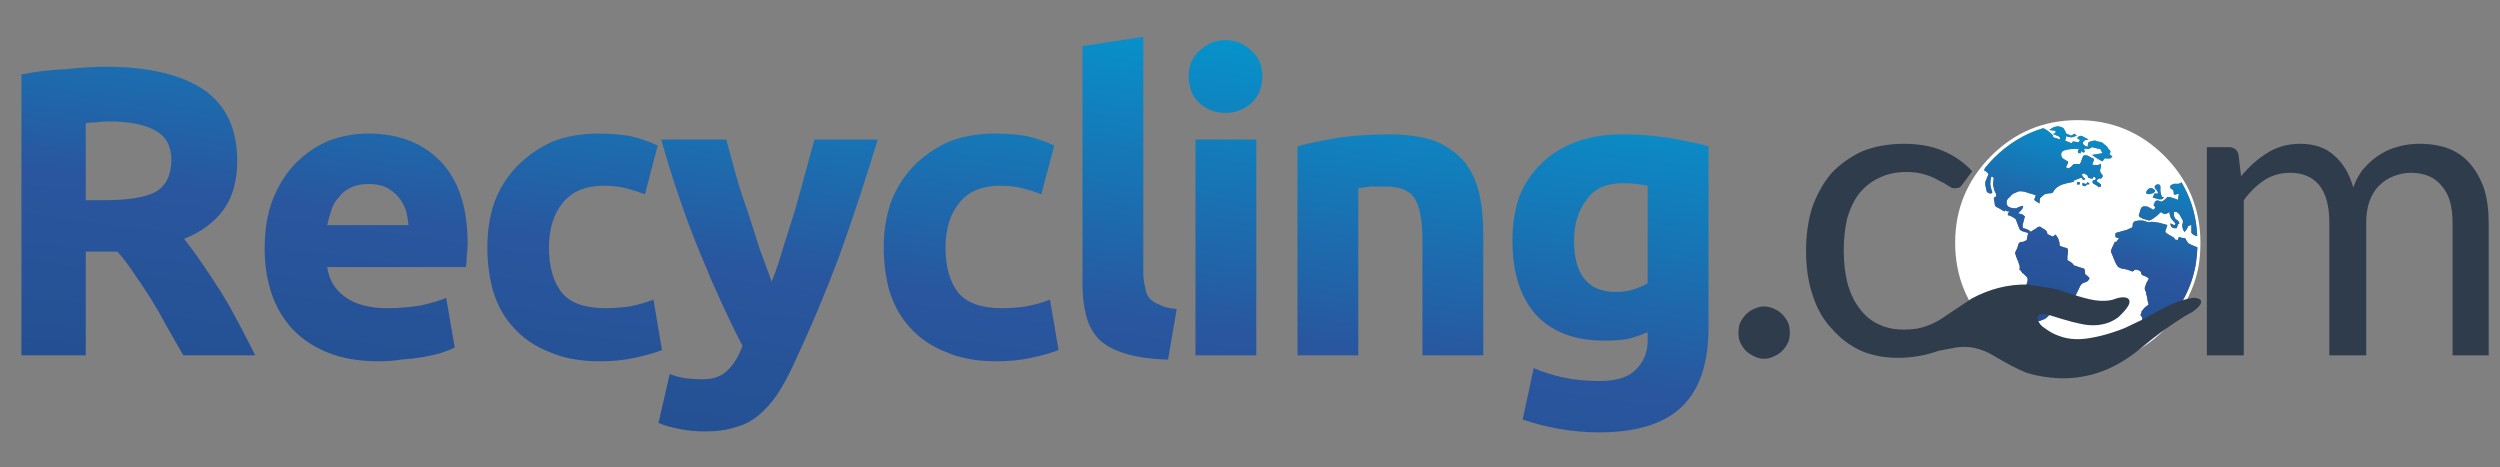 <?xml version="1.0" encoding="UTF-8"?>
<!-- Generator: Adobe Illustrator 27.4.0, SVG Export Plug-In . SVG Version: 6.00 Build 0)  -->
<svg xmlns="http://www.w3.org/2000/svg" xmlns:xlink="http://www.w3.org/1999/xlink" version="1.1" id="Layer_1" x="0px" y="0px" viewBox="0 0 230 43" style="enable-background:new 0 0 230 43;" xml:space="preserve">
<rect x="0" y="0" width="230" height="43" fill="#808080" stroke="none"/>
<style type="text/css">
	.st0{fill-rule:evenodd;clip-rule:evenodd;fill:#2E3C4C;}
	.st1{fill-rule:evenodd;clip-rule:evenodd;fill:url(#SVGID_1_);}
	.st2{fill-rule:evenodd;clip-rule:evenodd;fill:#FFFFFF;}
	.st3{fill-rule:evenodd;clip-rule:evenodd;fill:url(#SVGID_00000011732034876045124190000017957787187365570997_);}
</style>
<symbol id="Recycling.com_logo" viewBox="1.8 -126.5 782.7 125.5">
	<g id="Layer_3_2_">
		<path class="st0" d="M778.75-41.45c1.83-2.17,3.28-4.8,4.35-7.9c0.93-3.07,1.4-6.6,1.4-10.6v-42.1h-11.45v42.1    c0,5.27-1.17,9.17-3.5,11.7c-2.2,2.73-5.47,4.1-9.8,4.1c-1.8,0-3.62-0.37-5.45-1.1c-1.6-0.57-3.13-1.57-4.6-3    c-1.27-1.27-2.27-2.9-3-4.9c-0.7-2-1.05-4.27-1.05-6.8v-42.1h-11.7v42.1c0,5.27-1.08,9.25-3.25,11.95    c-2.17,2.57-5.25,3.85-9.25,3.85c-2.9,0-5.53-0.73-7.9-2.2c-2.53-1.63-4.78-3.8-6.75-6.5v-49.2h-11.7V-36h6.8    c1.8,0,2.88-0.82,3.25-2.45l0.8-6.8c2.53,3.07,5.25,5.5,8.15,7.3c3.1,2,6.63,3,10.6,3c4.53,0,8.17-1.27,10.9-3.8    c2.7-2.33,4.68-5.68,5.95-10.05c0.9,2.53,2.08,4.62,3.55,6.25c1.63,1.8,3.35,3.25,5.15,4.35c1.8,1.1,3.78,1.92,5.95,2.45    c2,0.53,4.08,0.8,6.25,0.8c3.63,0,6.82-0.53,9.55-1.6C774.7-37.65,776.95-39.28,778.75-41.45z M560.35-89    c0.73-0.73,1.37-1.63,1.9-2.7c0.37-0.9,0.55-2,0.55-3.3c0-1.07-0.18-2.05-0.55-2.95c-0.53-1.1-1.17-2.02-1.9-2.75    c-0.73-0.7-1.55-1.23-2.45-1.6c-1.07-0.57-2.15-0.85-3.25-0.85s-2.18,0.28-3.25,0.85c-0.9,0.37-1.72,0.9-2.45,1.6    c-0.73,0.73-1.37,1.65-1.9,2.75c-0.37,0.9-0.55,1.88-0.55,2.95c0,1.3,0.18,2.4,0.55,3.3c0.53,1.07,1.17,1.97,1.9,2.7    s1.55,1.28,2.45,1.65c1.07,0.53,2.15,0.8,3.25,0.8s2.18-0.27,3.25-0.8C558.8-87.72,559.62-88.27,560.35-89z"></path>
		<linearGradient id="SVGID_1_" gradientUnits="userSpaceOnUse" x1="253.972" y1="-168.701" x2="280.803" y2="28.774">
			<stop offset="0" style="stop-color:#214C8C"></stop>
			<stop offset="0.455" style="stop-color:#29569E"></stop>
			<stop offset="1" style="stop-color:#009DD3"></stop>
		</linearGradient>
		<path class="st1" d="M537-35.75v-57.6c0-11.23-2.82-19.57-8.45-25c-5.6-5.43-14.38-8.15-26.35-8.15c-4.17,0-8.33,0.37-12.5,1.1    c-4.17,0.73-8.05,1.73-11.65,3l3.5,16.3c2.9-1.27,6.08-2.27,9.55-3c3.23-0.73,7.03-1.1,11.4-1.1c5.43,0,9.32,1.27,11.65,3.8    c2.37,2.37,3.55,5.45,3.55,9.25v2.45c-2-0.9-4.17-1.63-6.5-2.2c-2.2-0.33-4.57-0.5-7.1-0.5c-9.6,0-16.93,2.8-22,8.4    c-4.87,5.6-7.3,13.38-7.3,23.35c0,5.07,0.72,9.68,2.15,13.85c1.63,4.17,3.98,7.7,7.05,10.6c2.9,2.9,6.53,5.17,10.9,6.8    c4.33,1.63,9.22,2.45,14.65,2.45c2.37,0,4.82-0.08,7.35-0.25c2.53-0.2,4.97-0.48,7.3-0.85c2.53-0.37,4.9-0.82,7.1-1.35    C533.47-34.77,535.37-35.22,537-35.75z M514.45-47.7c-1.47,0.17-3.02,0.25-4.65,0.25c-5.23,0-9.03-1.72-11.4-5.15    c-2.7-3.43-4.05-7.78-4.05-13.05c0-10.87,4.43-16.3,13.3-16.3c2,0,3.9,0.28,5.7,0.85c1.63,0.53,3.08,1.17,4.35,1.9v30.95    C516.8-48.08,515.72-47.9,514.45-47.7z M459.55-40.65c2.17-2.7,3.72-5.95,4.65-9.75c0.9-3.83,1.35-8.18,1.35-13.05v-38.6h-19.3    v36.4c0,6.33-0.82,10.78-2.45,13.35c-1.63,2.53-4.72,3.8-9.25,3.8c-1.43,0-2.97,0-4.6,0c-1.43-0.2-2.78-0.38-4.05-0.55v-53h-19.3    v66.3c3.27,0.9,7.52,1.8,12.75,2.7c5.07,0.73,10.5,1.1,16.3,1.1c5.8,0,10.7-0.72,14.7-2.15    C454.15-35.73,457.22-37.92,459.55-40.65z M391.9-22.15c-2.33-2-5.05-3-8.15-3c-3.07,0-5.78,1-8.15,3    c-2.33,2.17-3.5,5.05-3.5,8.65c0,3.47,1.17,6.18,3.5,8.15c2.37,2.2,5.08,3.3,8.15,3.3c3.1,0,5.82-1.1,8.15-3.3    c2.37-1.97,3.55-4.68,3.55-8.15C395.45-17.1,394.27-19.98,391.9-22.15z M393.55-33.6v-68.45h-19.3v68.45H393.55z M357.7-1v-74.7    c0-1.63,0.18-3.17,0.55-4.6c0.17-1.47,0.62-2.65,1.35-3.55c0.73-0.9,1.82-1.62,3.25-2.15c1.27-0.73,3.08-1.18,5.45-1.35    l-2.75-16.05c-5.6,0.17-10.12,0.8-13.55,1.9c-3.63,1.1-6.45,2.63-8.45,4.6c-2,2.2-3.35,4.75-4.05,7.65    c-0.73,2.9-1.1,6.15-1.1,9.75v75.55L357.7-1z M325.35-50.95c-1.8,0.7-3.78,1.33-5.95,1.9c-2.2,0.53-4.57,0.8-7.1,0.8    c-5.77,0-10.1-1.82-13-5.45c-2.9-3.6-4.35-8.3-4.35-14.1c0-6.17,1.35-10.97,4.05-14.4c2.73-3.27,7.35-4.9,13.85-4.9    c2.37,0,4.9,0.18,7.6,0.55c2.73,0.53,5.28,1.25,7.65,2.15l2.7-16c-2.37-0.9-5.27-1.72-8.7-2.45c-3.27-0.73-6.98-1.1-11.15-1.1    c-6.17,0-11.5,1-16,3c-4.53,1.8-8.25,4.33-11.15,7.6c-2.9,3.07-5.08,6.87-6.55,11.4c-1.27,4.37-1.9,9.08-1.9,14.15    c0,5.07,0.73,9.77,2.2,14.1c1.63,4.37,3.98,8.18,7.05,11.45c3.1,3.23,6.82,5.85,11.15,7.85c4.33,1.8,9.32,2.7,14.95,2.7    c3.6,0,6.95-0.27,10.05-0.8c3.07-0.73,5.97-1.73,8.7-3L325.35-50.95z M253.35-33.6h20.1c-3.97-13.03-8.03-25.35-12.2-36.95    c-4.33-11.57-9.05-22.78-14.15-33.65c-1.8-4-3.6-7.35-5.4-10.05c-1.83-2.73-3.83-5-6-6.8c-2.17-1.8-4.62-3.07-7.35-3.8    c-2.7-0.9-5.87-1.35-9.5-1.35c-3.07,0-5.87,0.27-8.4,0.8c-2.73,0.53-4.92,1.17-6.55,1.9l3.55,15.5c2-0.73,3.72-1.18,5.15-1.35    c1.63-0.2,3.37-0.3,5.2-0.3c3.43,0,6.05,0.9,7.85,2.7c2,1.83,3.63,4.47,4.9,7.9c-4.53,8.7-8.97,18.38-13.3,29.05    c-4.53,10.87-8.7,23-12.5,36.4h20.65c0.9-3.23,1.88-6.85,2.95-10.85c1.1-3.97,2.38-7.95,3.85-11.95c1.27-4,2.53-7.98,3.8-11.95    c1.43-3.8,2.7-7.25,3.8-10.35c1.27,3.1,2.43,6.55,3.5,10.35c1.27,3.97,2.53,7.95,3.8,11.95c1.1,4,2.2,7.98,3.3,11.95    C251.47-40.45,252.45-36.83,253.35-33.6z M184.9-31.7c3.63,0,6.98-0.27,10.05-0.8c3.1-0.73,6-1.73,8.7-3l-4.05-15.45    c-1.83,0.7-3.83,1.33-6,1.9c-2.17,0.53-4.52,0.8-7.05,0.8c-5.8,0-10.15-1.82-13.05-5.45c-2.9-3.6-4.35-8.3-4.35-14.1    c0-6.17,1.37-10.97,4.1-14.4c2.7-3.27,7.32-4.9,13.85-4.9c2.33,0,4.87,0.18,7.6,0.55c2.7,0.53,5.23,1.25,7.6,2.15l2.7-16    c-2.33-0.9-5.23-1.72-8.7-2.45c-3.23-0.73-6.93-1.1-11.1-1.1c-6.17,0-11.52,1-16.05,3c-4.53,1.8-8.25,4.33-11.15,7.6    c-2.9,3.07-5.07,6.87-6.5,11.4c-1.27,4.37-1.9,9.08-1.9,14.15c0,5.07,0.72,9.77,2.15,14.1c1.63,4.37,4,8.18,7.1,11.45    c3.07,3.23,6.77,5.85,11.1,7.85C174.32-32.6,179.3-31.7,184.9-31.7z M99.6-33.85c4,1.43,8.08,2.15,12.25,2.15    c9.6,0,17.28-2.98,23.05-8.95c5.63-5.97,8.45-14.65,8.45-26.05c0-1.27-0.1-2.55-0.3-3.85c0-1.27-0.08-2.43-0.25-3.5h-44    c0.53-4,2.43-7.17,5.7-9.5c3.27-2.37,7.7-3.55,13.3-3.55c3.43,0,6.88,0.27,10.35,0.8c3.43,0.73,6.23,1.55,8.4,2.45l2.7-15.75    c-1.07-0.53-2.42-1.07-4.05-1.6c-1.8-0.57-3.8-1.03-6-1.4c-2.17-0.37-4.43-0.63-6.8-0.8c-2.33-0.37-4.77-0.55-7.3-0.55    c-6.17,0-11.52,0.92-16.05,2.75c-4.53,1.8-8.33,4.33-11.4,7.6c-2.9,3.23-5.07,6.93-6.5,11.1c-1.47,4.53-2.2,9.25-2.2,14.15    c0,6.17,0.9,11.52,2.7,16.05c1.83,4.5,4.28,8.3,7.35,11.4C92.1-37.83,95.63-35.48,99.6-33.85z M111.85-47.7    c-2.2,0-4.02-0.37-5.45-1.1c-1.63-0.73-2.9-1.73-3.8-3c-1.1-1.07-1.92-2.42-2.45-4.05c-0.53-1.63-0.98-3.27-1.35-4.9h25.8    c-0.17,1.63-0.43,3.17-0.8,4.6c-0.57,1.63-1.38,3.08-2.45,4.35c-0.9,1.1-2.17,2.1-3.8,3C116.08-48.07,114.18-47.7,111.85-47.7z     M70.25-40.35c0-6.37-1.45-11.53-4.35-15.5c-2.9-4-7.07-7.08-12.5-9.25c1.83-2.33,3.75-4.95,5.75-7.85c1.97-2.9,3.95-5.9,5.95-9    c2-3.27,3.9-6.62,5.7-10.05c1.8-3.43,3.52-6.78,5.15-10.05h-22.8c-1.63,2.9-3.35,5.9-5.15,9c-1.63,3.07-3.35,6.05-5.15,8.95    c-1.83,2.9-3.65,5.62-5.45,8.15c-1.63,2.53-3.35,4.8-5.15,6.8H22.2v-32.9H1.8v89.1c4.53,0.93,9.15,1.48,13.85,1.65    c4.7,0.53,8.97,0.8,12.8,0.8c13.57,0,23.97-2.43,31.2-7.3C66.72-22.7,70.25-30.22,70.25-40.35z M44.45-30.85    c-3.43,2-8.42,3-14.95,3c-1.43,0-2.7-0.1-3.8-0.3c-1.27,0-2.43-0.08-3.5-0.25v-24.45h5.7c7.77,0,13.28,0.9,16.55,2.7    c3.27,2,4.9,5.35,4.9,10.05C49.35-35.77,47.72-32.68,44.45-30.85z"></path>
	</g>
	
		<use xlink:href="#Symbool_45" width="64.9" height="64.9" y="-32.45" transform="matrix(1.199 0 0 1.199 615.25 -66.351)" style="overflow:visible;"></use>
	<g>
		<path class="st0" d="M659.65-84.6c1.17-0.17,2.23-0.22,3.2-0.15c0.97,0.03,1.88,0.18,2.75,0.45c0.9,0.37,1.78,0.58,2.65,0.65    c0.87,0.03,1.5-0.12,1.9-0.45c0.43-0.37,0.53-0.92,0.3-1.65c-0.33-0.87-1.15-1.95-2.45-3.25c-0.2-0.23-0.47-0.5-0.8-0.8    c-0.73-0.6-1.57-1.12-2.5-1.55c-1.23-0.57-2.63-0.93-4.2-1.1c-1.87-0.2-3.92-0.02-6.15,0.55c-0.93,0.17-2.53,0.58-4.8,1.25    c-2.33,0.7-3.97,1.2-4.9,1.5c-1.53,0.27-2.53,0.2-3-0.2c-0.53-0.43-0.35-1.38,0.55-2.85l0.3-0.25c0.17-0.27,0.4-0.48,0.7-0.65    c0.87-0.67,1.8-1.28,2.8-1.85c1.43-0.73,2.97-1.28,4.6-1.65c1.87-0.37,3.82-0.43,5.85-0.2c3.97,0.5,8.17,1.63,12.6,3.4    c1.73,0.8,3.62,1.7,5.65,2.7c1.43,0.73,3.22,1.72,5.35,2.95c2.83,1.53,5.28,2.58,7.35,3.15c0.57,0.2,1.18,0.37,1.85,0.5    c0.63,0.13,1.03,0.22,1.2,0.25c0.27,0.07,0.67,0.07,1.2,0c0.6-0.1,1.05-0.28,1.35-0.55c0.4-0.37,0.42-0.85,0.05-1.45    c-0.37-0.7-1.23-1.53-2.6-2.5c-1.37-0.67-2.97-1.62-4.8-2.85c-3.63-2.4-6.83-4.75-9.6-7.05c-2.2-1.87-4.23-3.43-6.1-4.7    c-2.73-1.83-5.53-3.27-8.4-4.3c-7.47-2.67-15.35-2.78-23.65-0.35c-2.7,1.07-6.13,2.85-10.3,5.35c-4.2,2.57-8.47,3.42-12.8,2.55    c-1.7-0.33-3.28-0.63-4.75-0.9c-4.17-1.5-8.5-2.25-13-2.25c-4.17,0-7.98,0.72-11.45,2.15c-3.6,1.63-6.67,3.9-9.2,6.8    c-2.73,2.73-4.82,6.27-6.25,10.6c-1.47,4.17-2.2,8.97-2.2,14.4c0,4.9,0.63,9.43,1.9,13.6c1.47,4.17,3.47,7.78,6,10.85    c2.7,2.9,5.95,5.25,9.75,7.05c4,1.63,8.45,2.45,13.35,2.45c4.7,0,8.77-0.72,12.2-2.15c3.63-1.47,6.8-3.65,9.5-6.55l-3-4.05    c-0.33-0.53-0.68-0.9-1.05-1.1c-0.37-0.17-0.92-0.25-1.65-0.25c-0.53,0-1.17,0.27-1.9,0.8s-1.73,1.08-3,1.65    c-1.07,0.7-2.52,1.33-4.35,1.9c-1.63,0.53-3.62,0.8-5.95,0.8c-3.27,0-6.17-0.63-8.7-1.9c-2.37-1.1-4.45-2.73-6.25-4.9    c-1.63-2.17-2.9-4.78-3.8-7.85c-0.73-3.1-1.1-6.55-1.1-10.35c0-3.97,0.45-7.58,1.35-10.85c0.93-3.1,2.2-5.63,3.8-7.6    c1.63-2.2,3.63-3.83,6-4.9c0.5-0.23,1-0.45,1.5-0.65c1.97-0.67,4.1-1,6.4-1c2.87,0,5.22,0.37,7.05,1.1    c1.27,0.37,2.8,1.08,4.6,2.15l9.95,6.65c5.7,3.03,11.52,4.5,17.45,4.4l4.1-0.55c3-0.47,5.15-0.9,6.45-1.3l2.3-0.75    c0.37-0.17,0.73-0.28,1.1-0.35C655.15-83.62,657.72-84.3,659.65-84.6z"></path>
	</g>
</symbol>
<symbol id="Symbool_45" viewBox="0 -32.45 64.9 64.9">
	<g id="Layer_3_1_">
		<path class="st2" d="M32.8,16.05c-0.13,0.07-0.32,0.05-0.55-0.05c0-0.17,0-0.3,0-0.4v-0.15c0.23-0.07,0.42-0.07,0.55,0    c0.17,0,0.25,0.05,0.25,0.15C33.05,15.87,32.97,16.02,32.8,16.05z M35,16c-0.2-0.37-0.42-0.5-0.65-0.4    c-0.37,0.1-0.55,0.23-0.55,0.4c-0.1-0.27-0.15-0.45-0.15-0.55c0.1-0.17,0.15-0.3,0.15-0.4c0.27-0.1,0.5-0.1,0.7,0    c0.03,0,0.13,0.1,0.3,0.3c0,0.07,0.07,0.1,0.2,0.1h0.25c0.17,0,0.27,0.05,0.3,0.15C35.35,15.87,35.17,16,35,16z M23.75,30.1    c-0.17,0.1-0.33,0.17-0.5,0.2c-4.87-1.47-9.22-4.12-13.05-7.95c-0.83-0.83-1.62-1.72-2.35-2.65L7.7,19.2c0-0.1,0.15-0.2,0.45-0.3    c0.43-0.37,0.65-0.63,0.65-0.8L8,16.15c-0.03-0.27-0.03-0.53,0-0.8c0-0.3,0.05-0.57,0.15-0.8c0.07-0.37,0.13-0.68,0.2-0.95    C8.48,13.37,8.7,13.2,9,13.1c0.3-0.1,0.5-0.1,0.6,0c0.27,0.1,0.3,0.32,0.1,0.65c-0.27,0.77-0.4,1.38-0.4,1.85    c0,0.6,0.08,1.23,0.25,1.9c0.57-0.03,0.77-0.32,0.6-0.85c-0.1-0.6-0.15-1-0.15-1.2c0.07-0.27,0.2-0.83,0.4-1.7    c0.33-0.53,0.48-0.95,0.45-1.25c0-0.23-0.15-0.4-0.45-0.5c-0.17-0.13-0.22-0.25-0.15-0.35l0.3-1.85c0.13-0.2,0.53-0.45,1.2-0.75    c0.4-0.27,0.83-0.52,1.3-0.75l0.1,0.05l0.15,0.3l0.35-0.3L14.3,8.3c0-0.1-0.12-0.28-0.35-0.55c0-0.17,0-0.32,0-0.45    c0.23,0,0.6-0.13,1.1-0.4c0.43-0.23,0.77-0.47,1-0.7L17,3.7c0.07-0.27,0.38-0.5,0.95-0.7c0.33-0.1,0.73-0.22,1.2-0.35    c0.17,0,0.17-0.27,0-0.8c-0.1-0.4-0.17-0.75-0.2-1.05c0-0.1-0.33-0.28-1-0.55c-0.63,0-0.95-0.1-0.95-0.3    c-0.23-0.13-0.38-0.48-0.45-1.05c-0.13-0.37-0.28-0.7-0.45-1c-0.27-0.37-0.28-0.77-0.05-1.2c0.03-0.2,0.18-0.62,0.45-1.25    C16.6-4.68,16.72-5,16.85-5.5c0.17-0.33,0.25-0.7,0.25-1.1v-0.2C17.03-6.87,17-6.95,17-7.05c0-0.1,0.12-0.2,0.35-0.3    c0.13-0.2,0.28-0.43,0.45-0.7c0.13,0,0.28-0.1,0.45-0.3C18.38-8.48,18.63-8.73,19-9.1c0.17-0.3,0.22-0.63,0.15-1l-0.9-3.15    L17.8-14.2c-0.17-0.43-0.25-0.72-0.25-0.85c0.2-0.1,0.35-0.2,0.45-0.3c0.17-0.07,0.17-0.15,0-0.25l-0.9-1.75    c-0.07-0.3-0.07-0.63,0-1v-0.05c0-0.3,0.15-0.62,0.45-0.95c0-0.13-0.15-0.5-0.45-1.1c-0.07-0.47-0.22-0.88-0.45-1.25    c-0.1-0.3-0.1-0.78,0-1.45c0.13-0.4,0.28-0.93,0.45-1.6c0.17-0.23,0.4-0.58,0.7-1.05c0.3-0.67,0.57-1,0.8-1    c0.83-0.37,1.32-0.55,1.45-0.55c0.57,0,0.65,0.37,0.25,1.1c-0.3,0.3-0.45,0.47-0.45,0.5c-0.07,0.3-0.07,0.52,0,0.65    c0,0.23,0.15,0.5,0.45,0.8c0.17,0.37,0.3,0.58,0.4,0.65c-0.57,0.23-0.88,0.43-0.95,0.6c-0.33,0.23-0.3,0.5,0.1,0.8    c0.67,0.33,1,0.57,1,0.7c0,0.2-0.18,0.33-0.55,0.4c-0.3,0-0.33,0.15-0.1,0.45c0,0.17,0.27,0.17,0.8,0c0.67,0,1.1,0,1.3,0    c0.5,0.17,0.9,0.32,1.2,0.45c0.07,0.03,0.15,0.07,0.25,0.1c0.2,0.13,0.45,0.33,0.75,0.6c0.2,0.27,0.53,0.52,1,0.75    c0.23,0.13,0.45,0.27,0.65,0.4c0.07,0.07,0.15,0.13,0.25,0.2c0.5,0.2,0.75,0.48,0.75,0.85c0.07,0.07,0.17,0.37,0.3,0.9    c0,0.47,0.05,0.8,0.15,1l0.7,0.6c0.07,0.07,0.4,0,1-0.2c0.57-0.27,0.92-0.4,1.05-0.4c0.57,0.27,0.88,0.47,0.95,0.6    c0.23,0.07,0.38,0.28,0.45,0.65l1.35,2.8c0.1,0.2,0.33,0.45,0.7,0.75c0.37,0.07,0.77,0.22,1.2,0.45c0.43,0.43,0.6,0.75,0.5,0.95    c-0.17,0.2-0.5,0.48-1,0.85c-0.1,0.03-0.15,0.3-0.15,0.8c-0.07,0.47-0.17,0.73-0.3,0.8L32.8-6.45C32.1-6.18,31.65-6.03,31.45-6    c-0.2,0.33-0.47,0.62-0.8,0.85c-0.53,0.3-0.85,0.5-0.95,0.6v0.95c0.1,0.63,0.15,1.07,0.15,1.3c0,0.33-0.03,0.55-0.1,0.65    c-0.03,0.2-0.18,0.3-0.45,0.3c-0.27,0.1-0.55,0.18-0.85,0.25C28.22-1,27.97-0.9,27.7-0.8c-0.07,0.1-0.1,0.4-0.1,0.9    c-0.2,0.47-0.3,0.78-0.3,0.95c-0.1,0.13-0.22,0.33-0.35,0.6c-0.17,0.3-0.35,0.48-0.55,0.55c-0.1-0.37-0.33-0.53-0.7-0.5    l-0.35,0.15c-0.3,0.17-0.53,0.28-0.7,0.35c-0.2,0-0.3,0.15-0.3,0.45c-0.1,0.33-0.23,0.55-0.4,0.65c-0.07,0.07-0.13,0.12-0.2,0.15    c-0.23,0.2-0.47,0.33-0.7,0.4c-0.4,0.37-0.65,0.5-0.75,0.4c-0.27,0-0.6-0.18-1-0.55c-0.57-0.27-0.93-0.5-1.1-0.7    c-0.23-0.1-0.45,0-0.65,0.3c-0.47,0.27-0.78,0.4-0.95,0.4c-0.23,0.1-0.43,0.15-0.6,0.15c-0.13,0.27-0.18,0.55-0.15,0.85l0.6,2.3    L17.8,7.5c-0.53,0.17-0.92,0.25-1.15,0.25c0.6,0.6,0.9,0.93,0.9,1C17.82,8.98,17.97,9.33,18,9.8c-0.9-0.2-1.5-0.43-1.8-0.7    c-0.67,0-1.23,0.08-1.7,0.25c-0.6,0.2-0.9,0.65-0.9,1.35c0,0.53,0.3,1.02,0.9,1.45c0.47,0.63,0.98,1,1.55,1.1    c0.4,0.33,0.98,0.45,1.75,0.35c0.43-0.03,1.03-0.2,1.8-0.5c0.4-0.07,0.98-0.25,1.75-0.55c0-0.03-0.1-0.28-0.3-0.75    c-0.1-0.2-0.12-0.38-0.05-0.55l1.3-0.85c0.1,0.83,0.15,1.3,0.15,1.4c0.23,0.23,0.58,0.53,1.05,0.9c0.07,0.07,0.15,0.12,0.25,0.15    c0.27,0.1,0.67,0.18,1.2,0.25c0.17,0,0.3,0,0.4,0c0.43,0.1,0.65,0.27,0.65,0.5c0.53,0.87,1.35,1.48,2.45,1.85    c0.57,0.2,1.57,0.43,3,0.7l-0.15,0.3c0.23,0.03,0.72,0.22,1.45,0.55c0.6,0.3,0.95,0.17,1.05-0.4l0.4,0.05    c0.03,0.23,0.13,0.35,0.3,0.35c-0.47,0.1-0.75,0.37-0.85,0.8c-0.3,0.2-0.17,0.38,0.4,0.55c0.13,0,0.28-0.08,0.45-0.25    c0.33-0.1,0.5-0.2,0.5-0.3c0.07-0.23,0.12-0.35,0.15-0.35c0-0.2,0.12-0.3,0.35-0.3c0.03-0.07,0.2-0.12,0.5-0.15    c0.17,0,0.32,0,0.45,0v0.15c0.07,0.2,0.15,0.3,0.25,0.3c0.17,0,0.3-0.1,0.4-0.3c0.1-0.07,0.15-0.12,0.15-0.15    c-0.1-0.23-0.2-0.37-0.3-0.4c-0.33,0-0.5-0.03-0.5-0.1c-0.13-0.3-0.13-0.55,0-0.75l1.15-0.7c0.2-0.1,0.3-0.22,0.3-0.35    c0.17,0,0.38,0.07,0.65,0.2c0.03,0,0.05,0.18,0.05,0.55l-0.45,0.3c-0.27,0.27-0.45,0.4-0.55,0.4c-0.2,0.3-0.2,0.47,0,0.5L38,17    c0.37,0,0.57,0,0.6,0c0.07,0,0.2,0.15,0.4,0.45c0.03,0.23,0.03,0.4,0,0.5c-0.2,0.1-0.33,0.25-0.4,0.45    c-0.3,0.43-0.35,0.82-0.15,1.15c0.1,0.47,0.15,0.9,0.15,1.3c-0.57-0.2-0.9-0.3-1-0.3c-0.7,0-1.15,0.05-1.35,0.15l0.5,1.25    c0,0.23-0.1,0.35-0.3,0.35c-0.33,0.17-0.58,0.3-0.75,0.4c-0.4,0.3-0.8,0.45-1.2,0.45c-0.47,0.07-0.75-0.18-0.85-0.75l-0.6-1.55    h-1.3c-0.3,0-0.48-0.05-0.55-0.15c-0.03-0.1-0.22-0.3-0.55-0.6c-0.23-0.1-0.38-0.23-0.45-0.4c-0.23,0-0.53,0.08-0.9,0.25    l0.55,1.15v0.4c-0.1,0.03-0.28,0.13-0.55,0.3c-0.57,0.33-0.9,0.58-1,0.75c-0.23,0.23-0.3,0.62-0.2,1.15    c0.1,0.8,1.65,1.18,4.65,1.15l-0.25-0.5c-0.1-0.3-0.02-0.52,0.25-0.65h0.3c0.1,0,0.17,0,0.2,0v0.2c0,0.2,0.03,0.3,0.1,0.3    c0.2,0,0.35-0.1,0.45-0.3c0.3,0,0.45,0.05,0.45,0.15c0.07,0,0.05,0.13-0.05,0.4c-0.1,0.27-0.1,0.42,0,0.45    c0.1-0.03,0.3-0.05,0.6-0.05c0.23,0,0.38,0,0.45,0c0.17,0,0.32,0.05,0.45,0.15c0.27,0.2,0.45,0.3,0.55,0.3L38,24.85    c0.37,0,0.57-0.13,0.6-0.4c0.07-0.17,0.2-0.42,0.4-0.75l-2.75-0.45c0.03-0.07,0.48-0.38,1.35-0.95c0.93-0.53,1.4-0.78,1.4-0.75    l0.5,0.75c0.07,0.07,0.28,0.07,0.65,0c0.43,0,0.68,0,0.75,0c0.2,0,0.43,0.18,0.7,0.55l-0.8,0.55c0.27,0.43,0.35,0.7,0.25,0.8    c0,0.17-0.18,0.4-0.55,0.7c-0.23,0.5-0.53,0.83-0.9,1c-0.37,0.4-0.7,0.65-1,0.75c-0.47,0.1-0.8,0.15-1,0.15    c-0.43,0.27-0.82,0.32-1.15,0.15c-0.63-0.1-1.03-0.25-1.2-0.45c0-0.03-0.08-0.42-0.25-1.15c-0.43,0.2-0.7,0.35-0.8,0.45    c-0.27,0.17-0.4,0.38-0.4,0.65c0,0.23,0.23,0.48,0.7,0.75c0.2,0,0.45,0.05,0.75,0.15l-1.6,0.85c-0.4,0.13-0.68,0.13-0.85,0    c-0.13-0.1-0.32-0.28-0.55-0.55l0.8-0.45l-0.25-0.4c-0.13-0.2-0.32-0.25-0.55-0.15L31.3,26.8h-0.15l-0.35-0.5    c-0.1,0-0.32,0.12-0.65,0.35c-0.47,0.1-0.75,0.2-0.85,0.3c-0.27,0-0.27,0.18,0,0.55c0,0.37,0,0.6,0,0.7    c0.67-0.2,1.15-0.3,1.45-0.3s0.8,0.17,1.5,0.5c-0.33,0.07-0.5,0.2-0.5,0.4c-0.07,0.03-0.22,0.03-0.45,0    c-0.1-0.2-0.27-0.33-0.5-0.4c-0.1,0-0.2,0-0.3,0c-0.53,0.27-0.93,0.45-1.2,0.55c0,0.27-0.13,0.57-0.4,0.9    c0,0.27-0.22,0.5-0.65,0.7c-0.43,0.17-0.8,0.25-1.1,0.25c-0.3,0-0.68-0.08-1.15-0.25c-0.33-0.2-0.55-0.33-0.65-0.4    c-0.27-0.2-0.42-0.3-0.45-0.3l1.5-0.2c0.27-0.17,0.27-0.4,0-0.7c-0.27-0.1-0.45-0.15-0.55-0.15l1.45-0.6c0.2-0.1,0.33-0.2,0.4-0.3    l0.05-0.55L26,27.9c-0.1,0.1-0.15,0.27-0.15,0.5c0,0.07-0.12,0.2-0.35,0.4c-0.1,0.03-0.15,0.08-0.15,0.15    c-0.57,0.47-0.95,0.77-1.15,0.9C24.03,29.95,23.88,30.03,23.75,30.1z M32.45,32.45c8.97,0,16.62-3.17,22.95-9.5    C61.73,16.58,64.9,8.93,64.9,0c0-2.1-0.15-4.1-0.45-6c-1.17-6.43-4.18-12.08-9.05-16.95c-6.33-6.33-13.98-9.5-22.95-9.5    c-5.9,0-11.22,1.35-15.95,4.05c-2.5,1.43-4.83,3.25-7,5.45C3.17-16.62,0-8.97,0,0c0,8.93,3.17,16.58,9.5,22.95    C15.83,29.28,23.48,32.45,32.45,32.45z M42.65,0.25H42.4c-0.13,0-0.23-0.1-0.3-0.3c-0.03-0.13-0.23-0.57-0.6-1.3    c-0.2-0.5-0.3-0.82-0.3-0.95c0.2-0.43,0.53-1.25,1-2.45c0.47-1.23,0.97-1.87,1.5-1.9c0.17-0.17,0.48-0.25,0.95-0.25    c0.3-0.1,0.6-0.17,0.9-0.2l1.35-0.5c0.07,0,0.2,0.08,0.4,0.25c0.1,0.17,0.25,0.25,0.45,0.25c0.1,0,0.3-0.03,0.6-0.1    c0.27-0.1,0.5-0.23,0.7-0.4c0.07-0.03,0.12-0.18,0.15-0.45c0.07-0.23,0.17-0.4,0.3-0.5l1-0.4c0.5-0.3,0.75-0.48,0.75-0.55    c-0.1-0.13-0.32-0.52-0.65-1.15c-0.17-0.5-0.3-0.88-0.4-1.15c-0.1-0.33,0-0.75,0.3-1.25c0-0.23,0.08-0.65,0.25-1.25    c0-0.13,0.07-0.52,0.2-1.15c0.2-0.57,0.25-0.9,0.15-1c-0.4-0.23-0.75-0.5-1.05-0.8c-0.37-0.43-0.62-0.75-0.75-0.95    c0-0.03,0-0.1,0-0.2c-0.03-0.1-0.08-0.23-0.15-0.4c-0.07-0.1-0.1-0.22-0.1-0.35l0.45-0.65c0-0.23,0-0.38,0-0.45    c0-0.3-0.07-0.73-0.2-1.3c-0.33-0.47-0.5-0.85-0.5-1.15c0-0.23,0.17-0.58,0.5-1.05c0.13-0.47,0.2-0.8,0.2-1    c0-0.23-0.15-0.67-0.45-1.3c-0.2-0.4-0.13-0.65,0.2-0.75c1.97,1.27,3.83,2.78,5.6,4.55c1.23,1.23,2.35,2.52,3.35,3.85    c0.87,1.2,1.65,2.43,2.35,3.7c1.5,2.8,2.53,5.78,3.1,8.95c0.23,1.47,0.38,2.98,0.45,4.55l-1.6,0.65c-0.33,0.2-0.62,0.35-0.85,0.45    c0,0.03-0.18,0.32-0.55,0.85c-0.03,0.3-0.22,0.47-0.55,0.5c-0.2,0-0.45,0.03-0.75,0.1c-0.37,0.2-0.6,0.2-0.7,0l-0.2-0.6    c-0.27,0-0.47,0.02-0.6,0.05c-0.27,0.3-0.4,0.48-0.4,0.55l-1.7,1c-0.23,0.2-0.38,0.3-0.45,0.3C55.65,2.78,55.6,2.9,55.6,3    l0.55,1.7c-1.03,0.27-1.77,0.47-2.2,0.6c-0.87,0.17-1.58,0.25-2.15,0.25c-0.37-0.17-0.72-0.17-1.05,0c-0.1,0-0.42,0.1-0.95,0.3    c-0.33,0.03-0.68,0.05-1.05,0.05c-0.2,0-0.6-0.07-1.2-0.2C47.38,5.63,47.2,5.43,47,5.1c0-0.27-0.03-0.58-0.1-0.95    C46.7,3.95,46.4,3.8,46,3.7c-0.5-0.27-0.83-0.4-1-0.4l-2.35-0.65c-0.17,0-0.25-0.15-0.25-0.45c0-0.07,0-0.23,0-0.5    c0-0.23,0.17-0.35,0.5-0.35c0-0.07,0.15-0.1,0.45-0.1C43.08,0.85,42.85,0.52,42.65,0.25z M59.9,16c-0.27-0.2-0.53-0.33-0.8-0.4    c-0.53,0-0.93,0-1.2,0c-0.47-0.17-0.75-0.3-0.85-0.4c-0.23-0.2-0.23-0.47,0-0.8c0-0.1,0.05-0.15,0.15-0.15    c0.37-0.17,0.55-0.33,0.55-0.5l0.15-1.05l1.3,0.25l-0.3-1.7c0,0.17-0.38,0.35-1.15,0.55c-0.6,0.23-1.12,0.35-1.55,0.35    c-0.03,0-0.2-0.17-0.5-0.5c-0.3-0.3-0.48-0.45-0.55-0.45c-0.3-0.27-0.58-0.35-0.85-0.25c-0.33,0.17-0.6,0.25-0.8,0.25    c-0.17,0-0.35-0.08-0.55-0.25c-0.17-0.2-0.27-0.43-0.3-0.7c-0.2-0.2-0.18-0.4,0.05-0.6c0.27-0.03,0.3-0.22,0.1-0.55    c-0.1-0.23-0.25-0.35-0.45-0.35C52.08,8.98,51.87,9.1,51.7,9.1c-0.3,0.27-0.62,0.43-0.95,0.5c-0.1,0.03-0.33,0.05-0.7,0.05    c-0.5,0-0.83-0.28-1-0.85c0-0.03-0.15-0.53-0.45-1.5c-0.1-0.27,0.28-0.58,1.15-0.95c0.3-0.1,0.8-0.25,1.5-0.45    c0.3,0,0.77,0.23,1.4,0.7c0.4,0.27,0.83,0.62,1.3,1.05c0.23,0.33,0.45,0.47,0.65,0.4l0.55-0.4c0.3,0,0.5,0,0.6,0    c0.27,0.07,0.58,0.23,0.95,0.5c0-0.63,0.17-1.23,0.5-1.8c0.27-0.3,0.63-0.72,1.1-1.25c-0.1-0.33-0.23-0.47-0.4-0.4    c-0.47,0.27-0.8,0.4-1,0.4c0.1-0.47,0.2-0.75,0.3-0.85c0.27-0.27,0.55-0.4,0.85-0.4h0.55c0.1,0.2,0.17,0.38,0.2,0.55    c0.07,0.2,0.1,0.32,0.1,0.35c0.13,0.23,0.28,0.35,0.45,0.35c-0.07,0.3-0.22,0.57-0.45,0.8c-0.4,0.2-0.65,0.42-0.75,0.65    C57.98,6.78,57.9,7.03,57.9,7.3c0,0.3,0,0.6,0,0.9l0.7-0.05c0.33-0.27,0.55-0.43,0.65-0.5c0.23-0.43,0.57-1.02,1-1.75    c0-0.03,0-0.23,0-0.6c-0.13-0.37-0.2-0.6-0.2-0.7c0-0.13,0.07-0.43,0.2-0.9c0-0.1,0.1-0.32,0.3-0.65c0.03-0.07,0.08-0.13,0.15-0.2    c0.57,0.67,0.85,1.13,0.85,1.4c0.17,0.23,0.48,0.38,0.95,0.45v-1c0-0.47,0-0.82,0-1.05c0.2-0.3,0.5-0.53,0.9-0.7    c0.1-0.03,0.32-0.1,0.65-0.2c-0.2,4.77-1.37,9.12-3.5,13.05C60.35,15.2,60.13,15.6,59.9,16z M52.95,13.75    c-0.47,0.63-0.98,0.85-1.55,0.65c-0.53-0.27-0.83-0.7-0.9-1.3c0.5-0.27,0.95-0.3,1.35-0.1C52.42,13.07,52.78,13.32,52.95,13.75z     M52.7,13c-0.03-0.03-0.08-0.18-0.15-0.45c-0.13-0.27-0.23-0.45-0.3-0.55c0.67-0.23,1.23-0.4,1.7-0.5c0.23,0,0.45,0,0.65,0    c0.07,0,0.3,0.17,0.7,0.5c-0.3,0.1-0.5,0.15-0.6,0.15c-0.07,0.27-0.15,0.53-0.25,0.8c-0.1,0.4-0.15,0.67-0.15,0.8    c0,0.43,0,0.82,0,1.15c0,0.37-0.22,0.55-0.65,0.55c-0.37,0-0.65-0.18-0.85-0.55c-0.07-0.23,0.08-0.53,0.45-0.9    c0.27-0.3,0.4-0.58,0.4-0.85c0-0.13-0.13-0.18-0.4-0.15C53.15,13.07,52.97,13.07,52.7,13z"></path>
		
			<linearGradient id="SVGID_00000150809692085374653040000014699194568315995040_" gradientUnits="userSpaceOnUse" x1="25.027" y1="-33.23" x2="43.428" y2="35.445">
			<stop offset="0" style="stop-color:#214C8C"></stop>
			<stop offset="0.455" style="stop-color:#29569E"></stop>
			<stop offset="1" style="stop-color:#009DD3"></stop>
		</linearGradient>
		<path style="fill-rule:evenodd;clip-rule:evenodd;fill:url(#SVGID_00000150809692085374653040000014699194568315995040_);" d="    M23.75,30.1c0.13-0.07,0.28-0.15,0.45-0.25c0.2-0.13,0.58-0.43,1.15-0.9c0-0.07,0.05-0.12,0.15-0.15c0.23-0.2,0.35-0.33,0.35-0.4    c0-0.23,0.05-0.4,0.15-0.5l1.75-0.55L27.7,27.9c-0.07,0.1-0.2,0.2-0.4,0.3l-1.45,0.6c0.1,0,0.28,0.05,0.55,0.15    c0.27,0.3,0.27,0.53,0,0.7l-1.5,0.2c0.03,0,0.18,0.1,0.45,0.3c0.1,0.07,0.32,0.2,0.65,0.4c0.47,0.17,0.85,0.25,1.15,0.25    c0.3,0,0.67-0.08,1.1-0.25c0.43-0.2,0.65-0.43,0.65-0.7c0.27-0.33,0.4-0.63,0.4-0.9c0.27-0.1,0.67-0.28,1.2-0.55    c0.1,0,0.2,0,0.3,0c0.23,0.07,0.4,0.2,0.5,0.4c0.23,0.03,0.38,0.03,0.45,0c0-0.2,0.17-0.33,0.5-0.4c-0.7-0.33-1.2-0.5-1.5-0.5    s-0.78,0.1-1.45,0.3c0-0.1,0-0.33,0-0.7c-0.27-0.37-0.27-0.55,0-0.55c0.1-0.1,0.38-0.2,0.85-0.3c0.33-0.23,0.55-0.35,0.65-0.35    l0.35,0.5h0.15l0.95-0.15c0.23-0.1,0.42-0.05,0.55,0.15l0.25,0.4l-0.8,0.45c0.23,0.27,0.42,0.45,0.55,0.55    c0.17,0.13,0.45,0.13,0.85,0l1.6-0.85c-0.3-0.1-0.55-0.15-0.75-0.15c-0.47-0.27-0.7-0.52-0.7-0.75c0-0.27,0.13-0.48,0.4-0.65    c0.1-0.1,0.37-0.25,0.8-0.45c0.17,0.73,0.25,1.12,0.25,1.15c0.17,0.2,0.57,0.35,1.2,0.45c0.33,0.17,0.72,0.12,1.15-0.15    c0.2,0,0.53-0.05,1-0.15c0.3-0.1,0.63-0.35,1-0.75c0.37-0.17,0.67-0.5,0.9-1c0.37-0.3,0.55-0.53,0.55-0.7    c0.1-0.1,0.02-0.37-0.25-0.8l0.8-0.55c-0.27-0.37-0.5-0.55-0.7-0.55c-0.07,0-0.32,0-0.75,0c-0.37,0.07-0.58,0.07-0.65,0L39,21.55    c0-0.03-0.47,0.22-1.4,0.75c-0.87,0.57-1.32,0.88-1.35,0.95L39,23.7c-0.2,0.33-0.33,0.58-0.4,0.75c-0.03,0.27-0.23,0.4-0.6,0.4    l-1.75,0.45c-0.1,0-0.28-0.1-0.55-0.3c-0.13-0.1-0.28-0.15-0.45-0.15c-0.07,0-0.22,0-0.45,0c-0.3,0-0.5,0.02-0.6,0.05    c-0.1-0.03-0.1-0.18,0-0.45c0.1-0.27,0.12-0.4,0.05-0.4c0-0.1-0.15-0.15-0.45-0.15c-0.1,0.2-0.25,0.3-0.45,0.3    c-0.07,0-0.1-0.1-0.1-0.3v-0.2c-0.03,0-0.1,0-0.2,0h-0.3c-0.27,0.13-0.35,0.35-0.25,0.65l0.25,0.5c-3,0.03-4.55-0.35-4.65-1.15    c-0.1-0.53-0.03-0.92,0.2-1.15c0.1-0.17,0.43-0.42,1-0.75c0.27-0.17,0.45-0.27,0.55-0.3v-0.4l-0.55-1.15    c0.37-0.17,0.67-0.25,0.9-0.25c0.07,0.17,0.22,0.3,0.45,0.4c0.33,0.3,0.52,0.5,0.55,0.6c0.07,0.1,0.25,0.15,0.55,0.15h1.3    l0.6,1.55c0.1,0.57,0.38,0.82,0.85,0.75c0.4,0,0.8-0.15,1.2-0.45c0.17-0.1,0.42-0.23,0.75-0.4c0.2,0,0.3-0.12,0.3-0.35l-0.5-1.25    c0.2-0.1,0.65-0.15,1.35-0.15c0.1,0,0.43,0.1,1,0.3c0-0.4-0.05-0.83-0.15-1.3c-0.2-0.33-0.15-0.72,0.15-1.15    c0.07-0.2,0.2-0.35,0.4-0.45c0.03-0.1,0.03-0.27,0-0.5c-0.2-0.3-0.33-0.45-0.4-0.45c-0.03,0-0.23,0-0.6,0l-0.4-0.35    c-0.2-0.03-0.2-0.2,0-0.5c0.1,0,0.28-0.13,0.55-0.4l0.45-0.3c0-0.37-0.02-0.55-0.05-0.55c-0.27-0.13-0.48-0.2-0.65-0.2    c0,0.13-0.1,0.25-0.3,0.35l-1.15,0.7c-0.13,0.2-0.13,0.45,0,0.75c0,0.07,0.17,0.1,0.5,0.1c0.1,0.03,0.2,0.17,0.3,0.4    c0,0.03-0.05,0.08-0.15,0.15c-0.1,0.2-0.23,0.3-0.4,0.3c-0.1,0-0.18-0.1-0.25-0.3V17c-0.13,0-0.28,0-0.45,0    c-0.3,0.03-0.47,0.08-0.5,0.15c-0.23,0-0.35,0.1-0.35,0.3c-0.03,0-0.08,0.12-0.15,0.35c0,0.1-0.17,0.2-0.5,0.3    c-0.17,0.17-0.32,0.25-0.45,0.25c-0.57-0.17-0.7-0.35-0.4-0.55c0.1-0.43,0.38-0.7,0.85-0.8c-0.17,0-0.27-0.12-0.3-0.35l-0.4-0.05    c-0.1,0.57-0.45,0.7-1.05,0.4c-0.73-0.33-1.22-0.52-1.45-0.55l0.15-0.3c-1.43-0.27-2.43-0.5-3-0.7c-1.1-0.37-1.92-0.98-2.45-1.85    c0-0.23-0.22-0.4-0.65-0.5c-0.1,0-0.23,0-0.4,0c-0.53-0.07-0.93-0.15-1.2-0.25c-0.1-0.03-0.18-0.08-0.25-0.15    c-0.47-0.37-0.82-0.67-1.05-0.9c0-0.1-0.05-0.57-0.15-1.4L21,11.25c-0.07,0.17-0.05,0.35,0.05,0.55c0.2,0.47,0.3,0.72,0.3,0.75    c-0.77,0.3-1.35,0.48-1.75,0.55c-0.77,0.3-1.37,0.47-1.8,0.5c-0.77,0.1-1.35-0.02-1.75-0.35c-0.57-0.1-1.08-0.47-1.55-1.1    c-0.6-0.43-0.9-0.92-0.9-1.45c0-0.7,0.3-1.15,0.9-1.35c0.47-0.17,1.03-0.25,1.7-0.25c0.3,0.27,0.9,0.5,1.8,0.7    c-0.03-0.47-0.18-0.82-0.45-1.05c0-0.07-0.3-0.4-0.9-1c0.23,0,0.62-0.08,1.15-0.25L18.45,7l-0.6-2.3C17.82,4.4,17.87,4.12,18,3.85    c0.17,0,0.37-0.05,0.6-0.15c0.17,0,0.48-0.13,0.95-0.4C19.75,3,19.97,2.9,20.2,3c0.17,0.2,0.53,0.43,1.1,0.7    c0.4,0.37,0.73,0.55,1,0.55c0.1,0.1,0.35-0.03,0.75-0.4c0.23-0.07,0.47-0.2,0.7-0.4c0.07-0.03,0.13-0.08,0.2-0.15    c0.17-0.1,0.3-0.32,0.4-0.65c0-0.3,0.1-0.45,0.3-0.45c0.17-0.07,0.4-0.18,0.7-0.35L25.7,1.7c0.37-0.03,0.6,0.13,0.7,0.5    c0.2-0.07,0.38-0.25,0.55-0.55c0.13-0.27,0.25-0.47,0.35-0.6c0-0.17,0.1-0.48,0.3-0.95c0-0.5,0.03-0.8,0.1-0.9    c0.27-0.1,0.52-0.2,0.75-0.3c0.3-0.07,0.58-0.15,0.85-0.25c0.27,0,0.42-0.1,0.45-0.3c0.07-0.1,0.1-0.32,0.1-0.65    c0-0.23-0.05-0.67-0.15-1.3v-0.95c0.1-0.1,0.42-0.3,0.95-0.6c0.33-0.23,0.6-0.52,0.8-0.85c0.2-0.03,0.65-0.18,1.35-0.45l1.25-0.35    c0.13-0.07,0.23-0.33,0.3-0.8c0-0.5,0.05-0.77,0.15-0.8c0.5-0.37,0.83-0.65,1-0.85c0.1-0.2-0.07-0.52-0.5-0.95    c-0.43-0.23-0.83-0.38-1.2-0.45c-0.37-0.3-0.6-0.55-0.7-0.75l-1.35-2.8c-0.07-0.37-0.22-0.58-0.45-0.65    c-0.07-0.13-0.38-0.33-0.95-0.6c-0.13,0-0.48,0.13-1.05,0.4c-0.6,0.2-0.93,0.27-1,0.2l-0.7-0.6c-0.1-0.2-0.15-0.53-0.15-1    c-0.13-0.53-0.23-0.83-0.3-0.9c0-0.37-0.25-0.65-0.75-0.85c-0.1-0.07-0.18-0.13-0.25-0.2c-0.2-0.13-0.42-0.27-0.65-0.4    c-0.47-0.23-0.8-0.48-1-0.75c-0.3-0.27-0.55-0.47-0.75-0.6c-0.1-0.03-0.18-0.07-0.25-0.1c-0.3-0.13-0.7-0.28-1.2-0.45    c-0.2,0-0.63,0-1.3,0c-0.53,0.17-0.8,0.17-0.8,0c-0.23-0.3-0.2-0.45,0.1-0.45c0.37-0.07,0.55-0.2,0.55-0.4c0-0.13-0.33-0.37-1-0.7    c-0.4-0.3-0.43-0.57-0.1-0.8c0.07-0.17,0.38-0.37,0.95-0.6c-0.1-0.07-0.23-0.28-0.4-0.65c-0.3-0.3-0.45-0.57-0.45-0.8    c-0.07-0.13-0.07-0.35,0-0.65c0-0.03,0.15-0.2,0.45-0.5c0.4-0.73,0.32-1.1-0.25-1.1c-0.13,0-0.62,0.18-1.45,0.55    c-0.23,0-0.5,0.33-0.8,1c-0.3,0.47-0.53,0.82-0.7,1.05c-0.17,0.67-0.32,1.2-0.45,1.6c-0.1,0.67-0.1,1.15,0,1.45    c0.23,0.37,0.38,0.78,0.45,1.25c0.3,0.6,0.45,0.97,0.45,1.1c-0.3,0.33-0.45,0.65-0.45,0.95v0.05c-0.07,0.37-0.07,0.7,0,1L18-15.6    c0.17,0.1,0.17,0.18,0,0.25c-0.1,0.1-0.25,0.2-0.45,0.3c0,0.13,0.08,0.42,0.25,0.85l0.45,0.95l0.9,3.15c0.07,0.37,0.02,0.7-0.15,1    c-0.37,0.37-0.62,0.62-0.75,0.75c-0.17,0.2-0.32,0.3-0.45,0.3c-0.17,0.27-0.32,0.5-0.45,0.7C17.12-7.25,17-7.15,17-7.05    c0,0.1,0.03,0.18,0.1,0.25v0.2c0,0.4-0.08,0.77-0.25,1.1C16.72-5,16.6-4.68,16.5-4.55c-0.27,0.63-0.42,1.05-0.45,1.25    c-0.23,0.43-0.22,0.83,0.05,1.2c0.17,0.3,0.32,0.63,0.45,1c0.07,0.57,0.22,0.92,0.45,1.05c0,0.2,0.32,0.3,0.95,0.3    c0.67,0.27,1,0.45,1,0.55c0.03,0.3,0.1,0.65,0.2,1.05c0.17,0.53,0.17,0.8,0,0.8C18.68,2.78,18.28,2.9,17.95,3    C17.38,3.2,17.07,3.43,17,3.7l-0.95,2.5c-0.23,0.23-0.57,0.47-1,0.7c-0.5,0.27-0.87,0.4-1.1,0.4c0,0.13,0,0.28,0,0.45    C14.18,8.02,14.3,8.2,14.3,8.3l-0.65,0.05l-0.35,0.3l-0.15-0.3l-0.1-0.05c-0.47,0.23-0.9,0.48-1.3,0.75    c-0.67,0.3-1.07,0.55-1.2,0.75l-0.3,1.85c-0.07,0.1-0.02,0.22,0.15,0.35c0.3,0.1,0.45,0.27,0.45,0.5c0.03,0.3-0.12,0.72-0.45,1.25    c-0.2,0.87-0.33,1.43-0.4,1.7c0,0.2,0.05,0.6,0.15,1.2c0.17,0.53-0.03,0.82-0.6,0.85c-0.17-0.67-0.25-1.3-0.25-1.9    c0-0.47,0.13-1.08,0.4-1.85c0.2-0.33,0.17-0.55-0.1-0.65C9.5,13,9.3,13,9,13.1c-0.3,0.1-0.52,0.27-0.65,0.5    c-0.07,0.27-0.13,0.58-0.2,0.95C8.05,14.78,8,15.05,8,15.35c-0.03,0.27-0.03,0.53,0,0.8l0.8,1.95c0,0.17-0.22,0.43-0.65,0.8    C7.85,19,7.7,19.1,7.7,19.2l0.15,0.5c0.73,0.93,1.52,1.82,2.35,2.65c3.83,3.83,8.18,6.48,13.05,7.95    C23.42,30.27,23.58,30.2,23.75,30.1z M35,16c0.17,0,0.35-0.13,0.55-0.4c-0.03-0.1-0.13-0.15-0.3-0.15H35c-0.13,0-0.2-0.03-0.2-0.1    c-0.17-0.2-0.27-0.3-0.3-0.3c-0.2-0.1-0.43-0.1-0.7,0c0,0.1-0.05,0.23-0.15,0.4c0,0.1,0.05,0.28,0.15,0.55    c0-0.17,0.18-0.3,0.55-0.4C34.58,15.5,34.8,15.63,35,16z M32.8,16.05c0.17-0.03,0.25-0.18,0.25-0.45c0-0.1-0.08-0.15-0.25-0.15    c-0.13-0.07-0.32-0.07-0.55,0v0.15c0,0.1,0,0.23,0,0.4C32.48,16.1,32.67,16.12,32.8,16.05z M52.7,13c0.27,0.07,0.45,0.07,0.55,0    c0.27-0.03,0.4,0.02,0.4,0.15c0,0.27-0.13,0.55-0.4,0.85c-0.37,0.37-0.52,0.67-0.45,0.9c0.2,0.37,0.48,0.55,0.85,0.55    c0.43,0,0.65-0.18,0.65-0.55c0-0.33,0-0.72,0-1.15c0-0.13,0.05-0.4,0.15-0.8c0.1-0.27,0.18-0.53,0.25-0.8c0.1,0,0.3-0.05,0.6-0.15    c-0.4-0.33-0.63-0.5-0.7-0.5c-0.2,0-0.42,0-0.65,0c-0.47,0.1-1.03,0.27-1.7,0.5c0.07,0.1,0.17,0.28,0.3,0.55    C52.62,12.82,52.67,12.97,52.7,13z M52.95,13.75c-0.17-0.43-0.53-0.68-1.1-0.75c-0.4-0.2-0.85-0.17-1.35,0.1    c0.07,0.6,0.37,1.03,0.9,1.3C51.97,14.6,52.48,14.38,52.95,13.75z M59.9,16c0.23-0.4,0.45-0.8,0.65-1.2    c2.13-3.93,3.3-8.28,3.5-13.05c-0.33,0.1-0.55,0.17-0.65,0.2c-0.4,0.17-0.7,0.4-0.9,0.7c0,0.23,0,0.58,0,1.05v1    c-0.47-0.07-0.78-0.22-0.95-0.45c0-0.27-0.28-0.73-0.85-1.4c-0.07,0.07-0.12,0.13-0.15,0.2c-0.2,0.33-0.3,0.55-0.3,0.65    c-0.13,0.47-0.2,0.77-0.2,0.9c0,0.1,0.07,0.33,0.2,0.7c0,0.37,0,0.57,0,0.6c-0.43,0.73-0.77,1.32-1,1.75    c-0.1,0.07-0.32,0.23-0.65,0.5L57.9,8.2c0-0.3,0-0.6,0-0.9c0-0.27,0.08-0.52,0.25-0.75c0.1-0.23,0.35-0.45,0.75-0.65    c0.23-0.23,0.38-0.5,0.45-0.8c-0.17,0-0.32-0.12-0.45-0.35c0-0.03-0.03-0.15-0.1-0.35c-0.03-0.17-0.1-0.35-0.2-0.55h-0.55    c-0.3,0-0.58,0.13-0.85,0.4c-0.1,0.1-0.2,0.38-0.3,0.85c0.2,0,0.53-0.13,1-0.4c0.17-0.07,0.3,0.07,0.4,0.4    c-0.47,0.53-0.83,0.95-1.1,1.25c-0.33,0.57-0.5,1.17-0.5,1.8c-0.37-0.27-0.68-0.43-0.95-0.5c-0.1,0-0.3,0-0.6,0l-0.55,0.4    c-0.2,0.07-0.42-0.07-0.65-0.4c-0.47-0.43-0.9-0.78-1.3-1.05c-0.63-0.47-1.1-0.7-1.4-0.7c-0.7,0.2-1.2,0.35-1.5,0.45    C48.88,6.72,48.5,7.03,48.6,7.3c0.3,0.97,0.45,1.47,0.45,1.5c0.17,0.57,0.5,0.85,1,0.85c0.37,0,0.6-0.02,0.7-0.05    c0.33-0.07,0.65-0.23,0.95-0.5c0.17,0,0.38-0.12,0.65-0.35c0.2,0,0.35,0.12,0.45,0.35c0.2,0.33,0.17,0.52-0.1,0.55    c-0.23,0.2-0.25,0.4-0.05,0.6c0.03,0.27,0.13,0.5,0.3,0.7c0.2,0.17,0.38,0.25,0.55,0.25c0.2,0,0.47-0.08,0.8-0.25    c0.27-0.1,0.55-0.02,0.85,0.25c0.07,0,0.25,0.15,0.55,0.45c0.3,0.33,0.47,0.5,0.5,0.5c0.43,0,0.95-0.12,1.55-0.35    c0.77-0.2,1.15-0.38,1.15-0.55l0.3,1.7l-1.3-0.25l-0.15,1.05c0,0.17-0.18,0.33-0.55,0.5c-0.1,0-0.15,0.05-0.15,0.15    c-0.23,0.33-0.23,0.6,0,0.8c0.1,0.1,0.38,0.23,0.85,0.4c0.27,0,0.67,0,1.2,0C59.37,15.67,59.63,15.8,59.9,16z M42.65,0.25    c0.2,0.27,0.43,0.6,0.7,1c-0.3,0-0.45,0.03-0.45,0.1c-0.33,0-0.5,0.12-0.5,0.35c0,0.27,0,0.43,0,0.5c0,0.3,0.08,0.45,0.25,0.45    L45,3.3c0.17,0,0.5,0.13,1,0.4c0.4,0.1,0.7,0.25,0.9,0.45C46.97,4.52,47,4.83,47,5.1c0.2,0.33,0.38,0.53,0.55,0.6    c0.6,0.13,1,0.2,1.2,0.2c0.37,0,0.72-0.02,1.05-0.05c0.53-0.2,0.85-0.3,0.95-0.3c0.33-0.17,0.68-0.17,1.05,0    c0.57,0,1.28-0.08,2.15-0.25c0.43-0.13,1.17-0.33,2.2-0.6L55.6,3c0-0.1,0.05-0.22,0.15-0.35c0.07,0,0.22-0.1,0.45-0.3l1.7-1    c0-0.07,0.13-0.25,0.4-0.55c0.13-0.03,0.33-0.05,0.6-0.05l0.2,0.6c0.1,0.2,0.33,0.2,0.7,0c0.3-0.07,0.55-0.1,0.75-0.1    c0.33-0.03,0.52-0.2,0.55-0.5c0.37-0.53,0.55-0.82,0.55-0.85c0.23-0.1,0.52-0.25,0.85-0.45l1.6-0.65    c-0.07-1.57-0.22-3.08-0.45-4.55c-0.57-3.17-1.6-6.15-3.1-8.95c-0.7-1.27-1.48-2.5-2.35-3.7c-1-1.33-2.12-2.62-3.35-3.85    c-1.77-1.77-3.63-3.28-5.6-4.55c-0.33,0.1-0.4,0.35-0.2,0.75c0.3,0.63,0.45,1.07,0.45,1.3c0,0.2-0.07,0.53-0.2,1    c-0.33,0.47-0.5,0.82-0.5,1.05c0,0.3,0.17,0.68,0.5,1.15c0.13,0.57,0.2,1,0.2,1.3c0,0.07,0,0.22,0,0.45l-0.45,0.65    c0,0.13,0.03,0.25,0.1,0.35c0.07,0.17,0.12,0.3,0.15,0.4c0,0.1,0,0.17,0,0.2c0.13,0.2,0.38,0.52,0.75,0.95    c0.3,0.3,0.65,0.57,1.05,0.8c0.1,0.1,0.05,0.43-0.15,1c-0.13,0.63-0.2,1.02-0.2,1.15c-0.17,0.6-0.25,1.02-0.25,1.25    c-0.3,0.5-0.4,0.92-0.3,1.25c0.1,0.27,0.23,0.65,0.4,1.15c0.33,0.63,0.55,1.02,0.65,1.15c0,0.07-0.25,0.25-0.75,0.55l-1,0.4    c-0.13,0.1-0.23,0.27-0.3,0.5c-0.03,0.27-0.08,0.42-0.15,0.45c-0.2,0.17-0.43,0.3-0.7,0.4c-0.3,0.07-0.5,0.1-0.6,0.1    c-0.2,0-0.35-0.08-0.45-0.25c-0.2-0.17-0.33-0.25-0.4-0.25l-1.35,0.5c-0.3,0.03-0.6,0.1-0.9,0.2c-0.47,0-0.78,0.08-0.95,0.25    c-0.53,0.03-1.03,0.67-1.5,1.9c-0.47,1.2-0.8,2.02-1,2.45c0,0.13,0.1,0.45,0.3,0.95c0.37,0.73,0.57,1.17,0.6,1.3    c0.07,0.2,0.17,0.3,0.3,0.3H42.65z"></path>
	</g>
</symbol>
<use xlink:href="#Recycling.com_logo" width="782.7" height="125.5" x="1.8" y="-126.5" transform="matrix(0.29 0 0 -0.29 1.452 3.094)" style="overflow:visible;"></use>
</svg>
